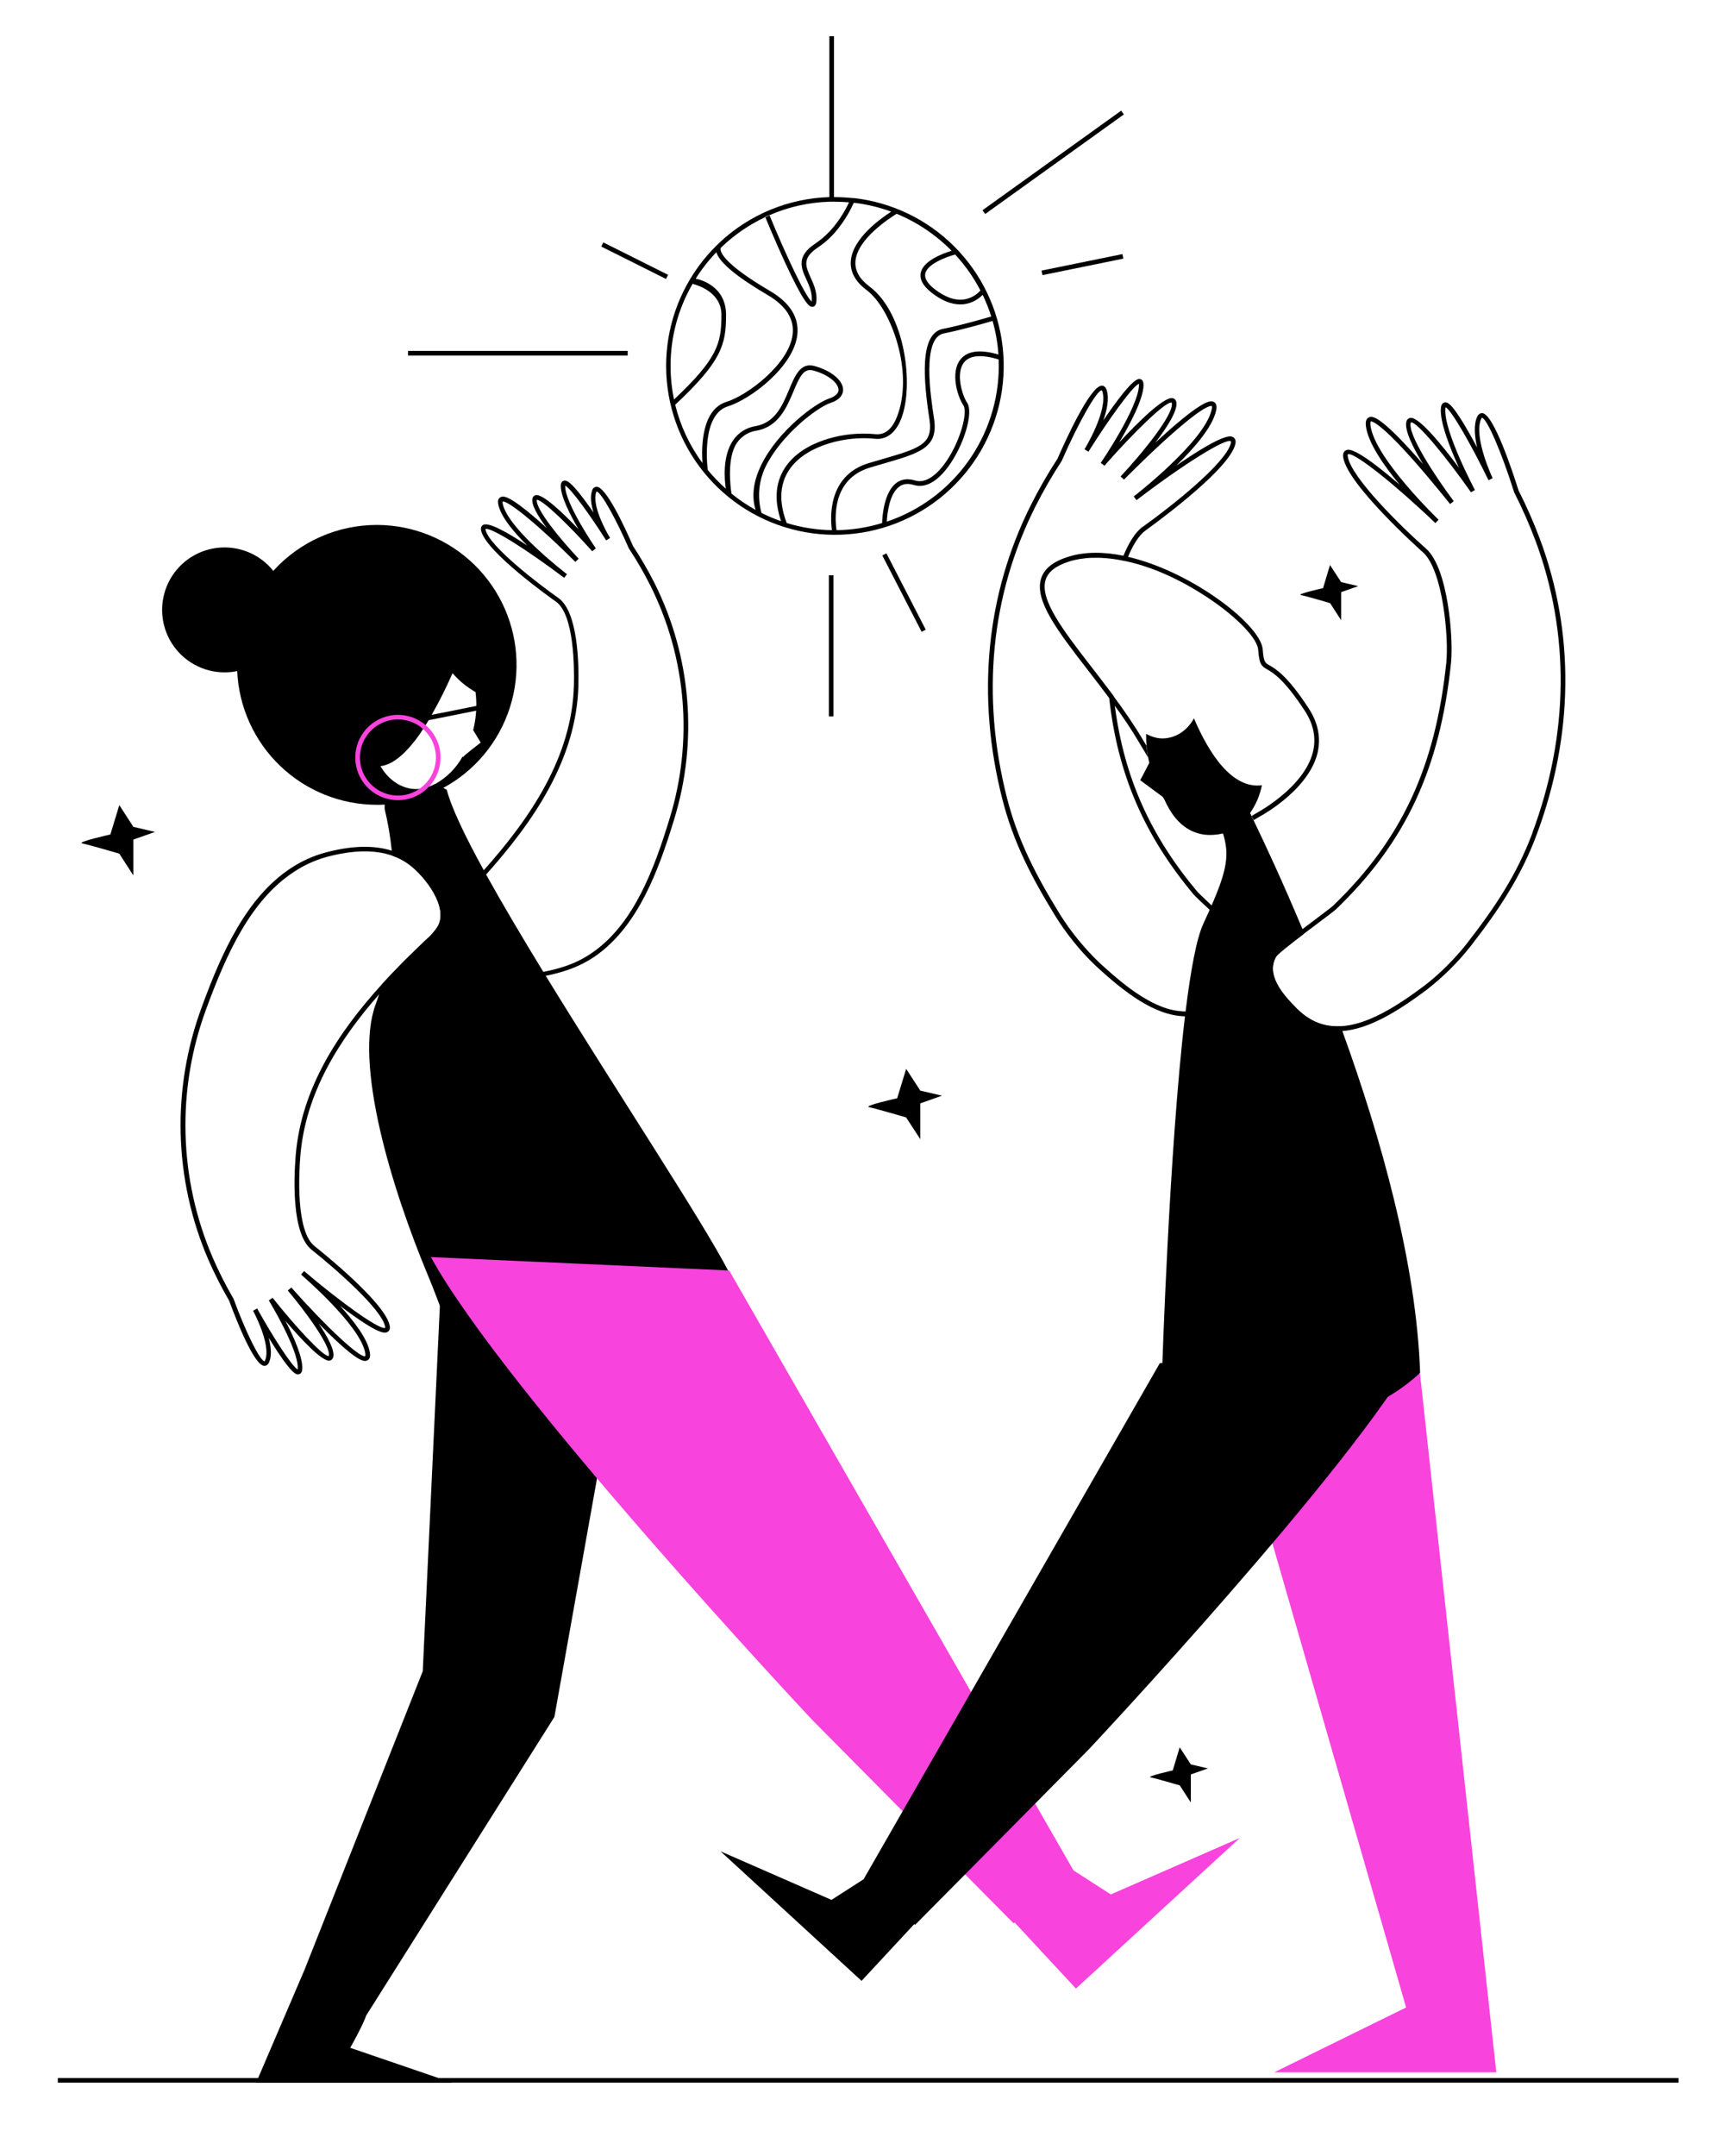 <svg width="422" height="532" viewBox="0 0 422 532" fill="none" xmlns="http://www.w3.org/2000/svg">
<path d="M350.635 338.96L369.477 511.393H314.664L347.209 495.406L304.957 348.832C304.957 348.832 326.757 305.655 348.105 337.412" fill="#F843DD"/>
<path d="M161.631 143.927C160.031 140.761 158.251 137.69 156.298 134.728C154.369 130.292 149.687 120.117 147.311 120.117C147.051 120.135 146.803 120.236 146.605 120.406C146.406 120.576 146.268 120.805 146.209 121.059C145.673 122.561 145.964 124.548 146.563 126.484L145.93 125.581C141.111 118.775 139.929 118.427 139.192 118.638C138.867 118.735 138.473 119.032 138.473 119.929C138.473 122.532 140.757 127.026 142.852 130.6C138.941 126.512 133.945 121.756 132.243 122.201C132.045 122.253 131.867 122.362 131.73 122.514C131.593 122.667 131.504 122.855 131.473 123.058C131.141 124.559 132.883 127.46 135.053 130.366L134.453 129.795C125.42 121.71 124.176 122.373 123.57 122.715C122.965 123.058 122.862 123.629 123.056 124.559C123.685 127.517 126.836 131.297 130.211 134.637C125.317 131.388 120.544 128.693 119.237 129.573C118.923 129.778 118.609 130.212 118.843 131.108C119.539 133.741 123.844 137.869 128.121 141.443C132.398 145.017 136.651 148.043 137.257 148.455C141.824 151.646 141.824 165.064 141.716 169.101C141.276 186.801 130.867 201.955 119.511 214.705C117.935 216.475 116.342 218.193 114.754 219.843L114.68 219.923C113.627 220.925 112.732 222.08 112.025 223.349C109.359 228.739 115.708 235.95 119.699 238.611C122.618 240.492 126.037 241.449 129.508 241.357C131.31 241.339 133.105 241.148 134.87 240.787V240.787C136.577 240.451 138.261 240.006 139.912 239.456C142.701 238.542 145.328 237.191 147.694 235.454C157.526 228.162 162.511 215.213 166.433 202.309C172.421 182.957 170.701 162.04 161.631 143.927V143.927ZM165.343 202C163.407 208.355 161.215 214.727 158.314 220.386C155.413 226.044 151.799 231.011 147.014 234.557C144.743 236.25 142.213 237.567 139.523 238.457C137.779 239.036 135.997 239.496 134.19 239.833C128.566 240.838 123.913 240.136 120.293 237.726C116.673 235.317 110.689 228.591 113.007 223.914C113.669 222.75 114.498 221.69 115.468 220.768L115.542 220.683C117.065 219.095 118.569 217.466 120.053 215.795C131.667 202.823 142.361 187.389 142.818 169.164C142.955 163.808 142.738 150.978 137.867 147.558C133.248 144.321 121.018 134.997 119.916 130.852C119.883 130.752 119.868 130.648 119.87 130.543C121.206 130.075 129.851 135.454 139.312 142.602L140.003 141.694C139.86 141.586 125.466 130.606 124.141 124.354C124.097 124.167 124.078 123.975 124.084 123.783C125.357 123.349 133.42 130.012 142.07 138.668L142.886 137.869C138.667 133.427 132.163 125.599 132.557 123.332C134.025 123.332 140.717 129.847 146.232 136.042L147.129 135.339C147.054 135.225 139.546 124.308 139.558 119.969C139.554 119.925 139.554 119.881 139.558 119.837C140.985 120.557 145.81 127.26 149.681 133.364L150.646 132.753C149.327 130.635 146.141 124.479 147.22 121.482C147.266 121.368 147.3 121.311 147.3 121.293C148.488 121.442 152.353 128.602 155.242 135.254L155.288 135.345C157.23 138.283 158.998 141.334 160.581 144.481C169.522 162.324 171.228 182.93 165.343 202V202Z" fill="black"/>
<path d="M121.897 338.572C113.03 338.378 111.243 328.083 105.721 314.859C96.649 293.162 87.336 262.467 92.766 247.827C93.074 247.005 93.337 246.183 93.628 245.355C93.919 244.527 94.199 243.642 94.41 242.78C97.893 238.96 101.553 235.357 105.173 231.931L105.27 231.846C106.358 230.918 107.304 229.837 108.08 228.637C110.849 223.749 104.825 216.207 101.148 213.437C99.848 212.455 98.401 211.684 96.86 211.154C96.82 210.725 96.774 210.314 96.734 209.909C96.381 206.448 95.795 203.014 94.981 199.631C94.981 199.254 94.981 198.889 94.981 198.546C95.01 197.865 95.096 197.187 95.238 196.52C95.327 196.105 95.449 195.698 95.604 195.303C95.933 194.356 96.528 193.524 97.317 192.905C100.377 197.821 105.373 194.527 107.452 193.476C108.285 193.836 108.993 194.19 109.496 194.453C109.998 194.715 110.318 194.915 110.318 194.915C111.46 199.283 114.777 206.266 119.453 214.751C119.642 215.099 119.836 215.453 120.024 215.807C124.021 223.018 128.897 231.223 134.162 239.845L134.801 240.884C152.09 269.067 173.182 300.893 179.799 313.563C191.076 335.072 145.33 339.091 121.897 338.572Z" fill="black"/>
<path d="M109.443 304.639L104.39 412.421L75.191 486.111L63.24 513.986H111.693L86.473 505.358C86.473 505.358 89.562 499.946 90.436 497.365L136.896 423.709L154.813 323.492C158.81 322.162 109.443 304.639 109.443 304.639Z" fill="black"/>
<path d="M306.149 453.565L274.295 467.508L265.079 461.587L180.05 313.534L106.395 310.217C124.7 343.642 200.485 424.36 200.485 424.36L250.302 474.657L250.548 474.446L265.679 490.735L306.149 453.565Z" fill="#F843DD"/>
<path d="M93.069 129.544C88.249 129.539 83.482 130.546 79.075 132.498C74.668 134.45 70.719 137.305 67.484 140.878C65.855 138.842 63.736 137.252 61.325 136.258C58.915 135.264 56.291 134.898 53.7 135.193C51.11 135.489 48.636 136.436 46.511 137.948C44.386 139.459 42.68 141.485 41.551 143.836C40.422 146.186 39.908 148.785 40.056 151.388C40.205 153.991 41.011 156.515 42.4 158.721C43.789 160.928 45.715 162.747 47.998 164.007C50.281 165.267 52.846 165.927 55.454 165.926C56.501 165.928 57.546 165.821 58.571 165.607C58.965 174.491 62.772 182.882 69.199 189.03C75.625 195.177 84.176 198.609 93.069 198.609C93.72 198.609 94.36 198.609 94.999 198.552C103.966 198.036 112.38 194.046 118.454 187.429C124.528 180.812 127.785 172.089 127.534 163.111C127.283 154.132 123.543 145.605 117.109 139.338C110.674 133.071 102.051 129.558 93.069 129.544V129.544ZM111.74 166.126C113.354 167.99 115.273 169.566 117.416 170.785C117.565 171.921 117.63 173.066 117.61 174.211L113.893 174.959L112.876 175.165L106.596 176.415C108.49 173.077 110.209 169.643 111.746 166.126H111.74ZM114.321 186.875C114.321 186.91 114.287 186.83 114.252 186.647C112.685 189.512 110.339 191.875 107.486 193.464C106.507 193.975 105.456 194.333 104.369 194.526L104.34 194.589C102.536 194.919 100.673 194.669 99.019 193.875C98.431 193.612 97.873 193.289 97.352 192.91C95.96 191.884 94.802 190.574 93.954 189.068C96.878 188.742 99.801 186.213 102.519 182.69C102.521 182.701 102.521 182.713 102.519 182.724C102.782 182.37 103.05 182.005 103.301 181.639L103.581 181.246C103.792 180.943 103.998 180.64 104.186 180.355C104.318 180.172 104.443 179.984 104.557 179.784C104.911 179.241 105.214 178.762 105.437 178.402L105.608 178.128C105.642 178.071 105.676 178.02 105.705 177.962L105.848 177.728L112.568 176.387L114.447 176.01L117.576 175.387C117.505 176.569 117.354 177.744 117.124 178.905C117.039 179.338 116.942 179.761 116.839 180.184C117.861 181.896 118.706 183.255 118.706 183.255C118.706 183.255 114.395 186.521 114.327 186.875H114.321Z" fill="black"/>
<path d="M101.833 212.529C100.295 211.377 98.57 210.498 96.734 209.931C92.269 208.521 86.793 208.669 80.382 210.382C78.872 210.788 77.398 211.315 75.974 211.958C74.532 212.61 73.145 213.374 71.823 214.242C60.917 221.408 54.813 234.883 49.869 248.392C42.316 268.641 42.88 291.025 51.445 310.868C52.961 314.337 54.676 317.715 56.583 320.985C58.37 325.838 62.761 337.007 65.273 337.069C65.559 337.069 66.119 336.967 66.461 336.15C67.152 334.534 66.918 332.302 66.353 330.138L67.106 331.348C71.509 338.388 72.896 339.171 73.553 339.171C73.644 339.17 73.734 339.157 73.821 339.131C74.164 339.056 74.58 338.765 74.638 337.84C74.803 334.985 72.525 329.909 70.469 325.941C74.409 330.572 79.605 336.127 81.438 335.762C81.645 335.718 81.836 335.615 81.986 335.465C82.136 335.315 82.239 335.124 82.283 334.917C82.734 333.295 80.93 329.949 78.697 326.626L79.582 327.517C88.689 336.653 90.048 336.019 90.705 335.711C91.276 335.442 91.487 334.803 91.338 333.821C90.83 330.515 87.473 326.09 83.944 322.23C93.891 329.761 95.135 329.025 95.729 328.67C96.06 328.476 96.414 328.042 96.22 327.1C95.078 321.442 79.462 308.938 77.681 307.527C73.022 303.845 73.81 289.53 74.164 285.231C75.431 269.815 83.653 256.682 93.639 245.354C97.579 240.883 101.793 236.698 105.967 232.793L106.064 232.707C107.238 231.702 108.256 230.529 109.084 229.224C112.225 223.64 105.91 215.601 101.833 212.529ZM108.079 228.642C107.304 229.842 106.357 230.923 105.27 231.851L105.173 231.936C101.553 235.362 97.893 238.959 94.41 242.785C83.562 254.667 74.375 268.593 73.016 285.145C72.548 290.855 72 304.456 76.939 308.407C82.848 313.106 94.21 323.046 95.09 327.329C95.112 327.449 95.125 327.571 95.13 327.694C95.064 327.719 94.994 327.731 94.924 327.728C93.091 327.728 84.464 321.63 75.077 313.671L74.335 314.539C74.483 314.665 89.18 327.237 90.197 333.992C90.248 334.217 90.248 334.452 90.197 334.677C88.866 335.18 80.667 327.563 71.925 317.725L71.063 318.473C75.317 323.497 81.832 332.325 81.198 334.614C81.195 334.626 81.195 334.637 81.198 334.649H81.152C79.645 334.649 72.868 327.266 67.312 320.266L66.381 320.917C66.456 321.042 73.804 333.13 73.518 337.772C73.523 337.836 73.523 337.901 73.518 337.966C72.091 337.246 67.3 329.755 63.492 322.904L62.493 323.475C62.539 323.56 67.061 331.936 65.456 335.722C65.423 335.799 65.385 335.873 65.342 335.945C64.2 335.859 60.723 328.825 57.68 320.563L57.64 320.471C55.748 317.227 54.049 313.873 52.552 310.428C44.105 290.856 43.546 268.777 50.993 248.803C55.887 235.482 61.876 222.196 72.502 215.213C75.008 213.537 77.767 212.274 80.673 211.473C87.096 209.76 92.52 209.651 96.86 211.159C98.4 211.69 99.847 212.46 101.148 213.443C104.825 216.212 110.849 223.754 108.079 228.642V228.642Z" fill="black"/>
<path d="M107.788 182.467C106.937 180.659 105.589 179.13 103.902 178.058C102.214 176.986 100.257 176.417 98.258 176.415C97.56 176.413 96.863 176.483 96.18 176.626C93.619 177.14 91.341 178.587 89.788 180.687C88.236 182.787 87.519 185.389 87.778 187.988C88.038 190.587 89.254 192.996 91.191 194.748C93.128 196.5 95.647 197.469 98.258 197.467C98.757 197.468 99.255 197.432 99.749 197.358C101.598 197.098 103.343 196.344 104.802 195.177C105.657 194.505 106.4 193.699 107 192.791C108.013 191.285 108.618 189.542 108.756 187.733C108.894 185.924 108.561 184.109 107.788 182.467V182.467ZM105.675 192.682C105.069 193.471 104.338 194.156 103.511 194.709C102.486 195.41 101.331 195.897 100.114 196.142C98.75 196.415 97.343 196.382 95.993 196.045C94.644 195.708 93.386 195.075 92.311 194.193C91.236 193.311 90.37 192.201 89.776 190.943C89.183 189.686 88.876 188.312 88.877 186.921C88.875 184.955 89.494 183.038 90.647 181.445C91.632 180.076 92.968 178.997 94.515 178.323C96.062 177.649 97.762 177.405 99.435 177.617C101.109 177.829 102.695 178.488 104.025 179.526C105.355 180.563 106.381 181.94 106.994 183.512C107.428 184.602 107.649 185.765 107.645 186.938C107.646 189.019 106.953 191.04 105.675 192.682V192.682Z" fill="#F843DD"/>
<path d="M414.474 512.82H14.279V513.962H414.474V512.82Z" fill="black"/>
<path d="M309.308 233.593C308.851 232.525 304.911 228.785 299.807 224.012L299.184 223.441C297.397 221.762 295.93 220.38 295.587 219.975C284.008 206.117 277.573 191.815 275.272 174.12C275.169 173.359 275.078 172.588 274.998 171.808C274.553 171.202 274.107 170.609 273.668 170.021C273.736 170.763 273.81 171.505 273.89 172.236C275.974 191.078 282.541 206.135 294.714 220.706C295.113 221.18 296.678 222.653 298.711 224.543L299.042 224.857C302.342 227.946 307.875 233.124 308.269 234.055C310.233 238.623 306.053 242.814 301.708 246.285C299.213 248.414 296.046 249.592 292.767 249.614C290.575 249.574 288.413 249.107 286.4 248.238C281.016 246.04 275.735 241.523 271.281 237.39C267.667 233.901 264.483 229.993 261.797 225.747C255.853 216.109 251.343 207.476 248.625 196.811C242.241 171.688 244.662 146.908 255.625 125.096C257.583 121.204 259.76 117.426 262.145 113.78L262.191 113.694C266.319 104.245 270.83 96.319 272.046 96.319C272.132 96.412 272.189 96.527 272.212 96.651C273.639 101.315 267.855 110.771 267.798 110.868L268.769 111.467C273.639 103.696 279.68 95.263 281.245 94.704C281.257 94.821 281.257 94.94 281.245 95.058C281.102 100.573 271.903 114.094 271.812 114.231L272.714 114.933C279.623 107.054 287.942 98.86 289.324 99.363C289.345 99.399 289.356 99.441 289.358 99.483C289.855 102.303 282.067 111.844 276.711 117.577L277.539 118.365C277.585 118.313 282.518 113.306 287.714 108.584C297.791 99.448 299.133 100.174 299.213 100.213C299.293 100.253 299.35 100.396 299.179 101.144C297.397 109.024 280.12 122.39 279.943 122.521L280.639 123.429C292.144 114.619 302.822 107.967 303.952 108.909C303.952 108.909 304.003 109.098 303.906 109.48C302.53 114.448 289.13 125.062 282.209 129.984H282.175C280.314 131.331 278.715 133.981 277.408 137.15C277.259 137.509 277.116 137.869 276.979 138.24C277.35 138.309 277.727 138.389 278.121 138.469C278.258 138.103 278.401 137.743 278.55 137.395C279.777 134.46 281.239 132.062 282.895 130.886C283.106 130.732 288.148 127.129 293.315 122.795C300.292 116.949 304.22 112.558 304.997 109.754C305.294 108.692 304.94 108.19 304.586 107.95C304.015 107.55 302.605 106.614 290.957 114.551L290.431 114.91C294.891 110.588 299.373 105.409 300.281 101.39C300.538 100.248 300.355 99.534 299.75 99.203C299.144 98.872 297.597 98.061 286.84 107.825C286.309 108.304 285.784 108.789 285.264 109.269C288.233 105.392 290.831 101.315 290.477 99.277C290.453 99.046 290.361 98.827 290.213 98.648C290.064 98.469 289.866 98.339 289.644 98.272C287.577 97.701 281.125 104.068 276.351 109.183C279.052 104.661 282.284 98.546 282.375 95.08C282.375 94.235 282.141 93.727 281.621 93.573C281.102 93.419 279.908 93.048 273.588 102.075L272.446 103.748C273.359 101.144 273.919 98.375 273.291 96.325C273.017 95.429 272.497 95.183 272.115 95.183H272.063C269.208 95.183 263.008 108.887 261.129 113.192C258.73 116.872 256.54 120.685 254.569 124.611C243.48 146.673 241.031 171.745 247.483 197.125C250.235 207.973 254.797 216.652 260.792 226.376C262.071 228.402 263.465 230.354 264.966 232.222C266.649 234.358 268.485 236.37 270.459 238.24C277.642 244.904 285.15 250.659 292.578 250.802H292.807C296.027 250.802 299.224 249.734 302.376 247.216C305.528 244.698 311.877 239.599 309.308 233.593Z" fill="black"/>
<path d="M177.914 456.865L205.321 468.856L213.246 463.763L286.399 336.39L349.777 333.535C334.024 362.295 268.824 431.742 268.824 431.742L225.967 475.016L225.756 474.828L212.743 488.84L177.914 456.865Z" fill="black"/>
<path d="M380.267 133.068C378.728 128.962 376.961 124.946 374.974 121.037C373.558 116.532 368.808 102.092 365.998 101.95C365.616 101.95 365.079 102.087 364.708 102.949C363.857 104.93 364.137 107.745 364.742 110.434L363.772 108.641C358.473 98.998 357.331 99.209 356.703 99.323C356.172 99.42 355.864 99.894 355.795 100.739C355.504 104.199 358.079 110.628 360.254 115.413C356.064 109.818 350.331 102.772 348.224 103.131C347.994 103.169 347.781 103.276 347.614 103.439C347.446 103.601 347.332 103.81 347.288 104.039C346.717 106.026 348.852 110.366 351.387 114.534L349.977 112.929C340.299 102.035 338.717 102.686 338.044 102.989C337.37 103.291 337.147 103.965 337.279 105.107C337.747 109.201 341.646 114.814 345.615 119.61L345.129 119.199C334.401 110.063 332.922 110.828 332.288 111.159C331.917 111.359 331.506 111.822 331.683 112.912C332.791 119.69 350.622 135.631 351.382 136.322C356.28 140.673 357.776 157.362 357.131 163.54C354.431 189.308 346.077 207.243 329.194 223.492C328.771 223.904 326.824 225.365 324.569 227.061C323.535 227.838 322.547 228.58 321.617 229.288C317.506 232.4 314.548 234.741 314.08 235.568C310.882 241.278 316.684 247.034 319.476 249.803C322.822 253.132 326.441 254.491 330.233 254.491C330.638 254.491 331.044 254.491 331.455 254.445C338.112 253.948 345.232 249.512 352.169 244.356C356.218 241.22 359.875 237.611 363.064 233.604C370.075 224.577 375.545 216.424 379.451 205.958C388.609 181.395 388.877 156.198 380.267 133.068ZM378.411 205.524C374.557 215.853 369.139 223.926 362.19 232.868C360.732 234.711 359.167 236.467 357.502 238.126C355.639 240.029 353.639 241.792 351.519 243.402C344.621 248.541 337.564 252.92 331.061 253.252C327.241 253.451 323.638 252.247 320.309 248.963C316.364 245.041 312.658 240.439 315.108 236.094C315.473 235.437 318.882 232.782 322.096 230.338L325.282 227.94C327.663 226.153 329.542 224.743 330.016 224.286C347.111 207.825 355.567 189.679 358.296 163.62C358.93 157.579 357.565 140.21 352.169 135.431C345.82 129.824 333.647 117.834 332.814 112.695C332.759 112.509 332.759 112.311 332.814 112.124C332.887 112.085 332.97 112.066 333.053 112.067C335 112.067 344.473 119.564 354.431 129.082L355.224 128.26C355.064 128.106 339.328 112.958 338.403 104.93C338.318 104.165 338.472 103.999 338.472 103.999C338.472 103.999 339.962 103.366 349.001 113.563C353.654 118.816 358.022 124.332 358.062 124.383L358.97 123.686C354.265 117.406 347.55 107.088 348.35 104.336C348.359 104.301 348.37 104.267 348.384 104.233C349.834 103.925 357.223 112.929 363.229 121.494L364.2 120.923C364.126 120.78 356.44 106.34 356.897 100.842C356.902 100.724 356.921 100.607 356.954 100.494C358.45 101.219 363.543 110.251 367.551 118.508L368.579 118.011C368.534 117.914 363.8 107.888 365.724 103.406C365.766 103.292 365.827 103.188 365.907 103.097C367.123 103.154 370.766 111.548 373.866 121.431L373.901 121.522C375.877 125.405 377.634 129.394 379.165 133.473C387.69 156.34 387.438 181.252 378.383 205.524H378.411Z" fill="black"/>
<path d="M323.131 174.776C317.89 166.754 315.041 165.104 313.51 164.219C312.3 163.517 312.049 163.368 311.797 160.222C311.546 157.076 306.619 151.732 299.236 146.781C293.344 142.825 285.91 139.13 278.595 137.429C278.219 137.338 277.842 137.252 277.453 137.183C272.594 136.184 267.833 136.11 263.653 137.457C259.965 138.645 257.806 140.392 257.064 142.796C255.38 148.237 261.249 155.831 268.683 165.441C270.356 167.605 272.109 169.883 273.873 172.247C274.336 172.869 274.798 173.497 275.255 174.131C277.294 176.952 279.281 179.841 281.039 182.827C281.976 184.403 282.786 185.756 283.483 186.909C283.437 186.652 283.392 186.396 283.352 186.139C283.243 185.436 283.157 184.74 283.1 184.049C282.758 183.478 282.404 182.907 282.021 182.245C279.891 178.665 277.453 175.159 274.981 171.819C274.536 171.213 274.09 170.62 273.651 170.031C272.275 168.204 270.904 166.434 269.591 164.739C262.642 155.763 256.647 148.009 258.172 143.133C258.8 141.112 260.713 139.61 264.018 138.565C267.204 137.537 271.664 137.263 277.042 138.297C277.413 138.365 277.79 138.445 278.184 138.525C284.1 139.827 291.054 142.676 298.619 147.752C305.505 152.371 310.461 157.544 310.678 160.314C310.958 163.916 311.409 164.339 312.962 165.23C314.412 166.069 317.102 167.633 322.201 175.427C324.416 178.813 325.055 182.279 324.153 185.773C321.801 194.646 309.976 200.807 309.879 200.87L309.828 200.898C309.576 201.064 309.325 201.218 309.08 201.372L309.582 202.406L310.427 201.875C312.705 200.637 314.863 199.19 316.873 197.552C319.991 195.029 323.976 190.986 325.278 186.064C326.237 182.239 325.535 178.448 323.131 174.776ZM264.018 138.52C267.204 137.492 271.664 137.218 277.042 138.251C277.179 137.88 277.322 137.52 277.471 137.161C272.612 136.161 267.85 136.087 263.67 137.435C259.982 138.622 257.823 140.369 257.081 142.773C255.397 148.215 261.266 155.809 268.7 165.418C270.373 167.582 272.126 169.86 273.891 172.224C273.811 171.493 273.736 170.751 273.668 170.009C272.292 168.182 270.922 166.411 269.608 164.716C262.66 155.74 256.664 147.986 258.189 143.11C258.8 141.089 260.713 139.587 264.018 138.52Z" fill="black"/>
<path d="M350.663 338.754C350.663 338.754 323.08 367.04 286.971 338.103C286.971 338.103 288.684 283.821 292.612 250.744C292.658 250.362 292.704 249.974 292.755 249.602C293.989 239.576 295.439 231.645 297.117 228.014C297.692 226.777 298.219 225.616 298.699 224.531C298.87 224.154 299.03 223.783 299.184 223.429C302.993 214.687 303.615 210.839 301.988 205.672C300.952 205.921 299.89 206.049 298.825 206.054C297.158 206.07 295.512 205.688 294.023 204.941C290.934 203.382 288.884 200.413 287.519 197.296C287.377 197.084 287.234 196.867 287.097 196.645C285.441 195.44 281.553 192.534 281.553 192.534C281.553 192.534 282.632 190.541 283.791 188.263C283.682 187.8 283.585 187.344 283.5 186.887C283.454 186.63 283.408 186.373 283.368 186.116C283.26 185.414 283.174 184.717 283.117 184.026C283.027 183.051 282.992 182.071 283.014 181.091C283.716 181.498 284.471 181.804 285.258 181.999C285.378 182.028 285.504 182.045 285.624 182.068V182.096C286.083 182.181 286.55 182.225 287.017 182.228C290.323 182.228 293.212 180.241 294.816 177.277C298.528 185.922 304.186 194.743 311.597 193.79C311.112 196.253 310.116 198.587 308.674 200.642L309.034 201.378L309.536 202.412C312.334 208.213 316.725 217.622 321.618 229.282C321.761 229.641 321.915 230.001 322.069 230.366C318.854 232.81 315.446 235.465 315.08 236.122C312.631 240.467 316.336 245.069 320.282 248.991C323.582 252.275 327.213 253.479 331.033 253.279C331.176 253.662 331.313 254.05 331.456 254.421C340.968 280.658 349.755 311.741 350.663 338.754Z" fill="black"/>
<path d="M154.996 86.59H100.754V87.732H154.996V86.59Z" fill="black"/>
<path d="M148.98 59.826L148.469 60.848L164.453 68.841L164.964 67.82L148.98 59.826Z" fill="black"/>
<path d="M276.847 27.313L242.602 51.885L243.267 52.813L277.513 28.241L276.847 27.313Z" fill="black"/>
<path d="M277.156 62.703L257.186 66.778L257.414 67.897L277.384 63.822L277.156 62.703Z" fill="black"/>
<path d="M205.812 141.975H204.67V176.804H205.812V141.975Z" fill="black"/>
<path d="M218.884 136.553L217.869 137.076L227.577 155.917L228.592 155.394L218.884 136.553Z" fill="black"/>
<path d="M29.463 198.684L27.253 205.935C27.253 205.935 18.746 207.825 20.322 208.139C21.898 208.453 29.457 210.663 29.457 210.663L32.929 216.041V207.197L38.285 205.301L32.929 204.051L29.463 198.684Z" fill="black"/>
<path d="M223.758 263.774L221.536 271.026C221.536 271.026 213.029 272.916 214.605 273.23C216.181 273.544 223.74 275.753 223.74 275.753L227.246 281.132V272.288L232.602 270.392L227.246 269.142L223.758 263.774Z" fill="black"/>
<path d="M328.412 139.434L326.699 145.143C326.699 145.143 320.002 146.628 321.241 146.856C322.48 147.085 328.435 148.837 328.435 148.837L331.164 153.057V146.131L335.384 144.647L331.164 143.653L328.412 139.434Z" fill="black"/>
<path d="M291.299 431.2L289.586 436.91C289.586 436.91 282.889 438.394 284.128 438.623C285.367 438.851 291.322 440.604 291.322 440.604L294.051 444.824V437.898L298.271 436.413L294.051 435.42L291.299 431.2Z" fill="black"/>
<path d="M210.735 48.883H210.495C209.038 48.727 207.575 48.649 206.11 48.649H205.939V8.938H204.797V48.643C194.691 48.954 185.047 52.944 177.675 59.862V59.862C177.458 60.068 177.242 60.274 177.036 60.485C170.265 67.1 165.948 75.823 164.795 85.219C163.642 94.614 165.721 104.122 170.69 112.179C175.66 120.236 183.223 126.361 192.137 129.547C201.051 132.733 210.783 132.789 219.734 129.708C228.684 126.627 236.319 120.59 241.382 112.592C246.446 104.595 248.636 95.111 247.592 85.703C246.549 76.295 242.334 67.522 235.642 60.828C228.949 54.133 220.177 49.917 210.769 48.871L210.735 48.883ZM235.858 62.809C238.325 65.475 240.423 68.461 242.093 71.687C241.045 72.871 239.617 73.652 238.056 73.897C235.772 74.222 233.322 73.326 230.713 71.293C229 69.934 228.224 68.656 228.475 67.508C229.006 65.115 233.699 63.391 235.863 62.809H235.858ZM165.582 90.301C165.572 83.184 167.45 76.192 171.024 70.037C172.737 70.523 178.144 72.275 178.144 77.74C178.144 84.808 177.116 88.525 166.433 98.597C165.865 95.868 165.58 93.088 165.582 90.301V90.301ZM166.724 99.888C178.144 89.205 179.286 85.111 179.286 77.74C179.286 70.591 172.942 68.998 171.789 68.77C173.262 66.428 174.97 64.243 176.888 62.249C177.63 64.761 181.878 68.307 189.557 72.806C194.091 75.462 196.164 78.733 195.724 82.513C194.862 89.879 184.521 97.587 179.405 99.163C173.29 101.047 173.176 110.131 173.456 114.265C170.278 109.968 167.99 105.08 166.724 99.888V99.888ZM180.616 121.79C180.33 119.883 179.503 112.94 181.941 109.332C182.495 108.514 183.213 107.82 184.049 107.294C184.886 106.768 185.822 106.422 186.8 106.277C192.264 105.318 194.302 100.447 195.935 96.57C197.482 92.87 198.482 90.815 200.823 91.432C204.819 92.522 207.012 94.68 207.052 96.159C207.086 97.301 205.836 97.986 204.768 98.335C201.239 99.511 192.132 106.328 188.027 114.642C186.023 118.69 185.538 122.447 186.577 125.833C184.467 124.668 182.466 123.315 180.599 121.79H180.616ZM188.039 126.586C186.97 122.772 187.332 118.699 189.055 115.133C192.863 107.436 201.616 100.579 205.139 99.408C207.84 98.506 208.205 96.959 208.182 96.114C208.12 93.83 205.208 91.437 201.108 90.324C197.682 89.388 196.318 92.648 194.873 96.102C193.263 99.945 191.447 104.301 186.588 105.158C185.462 105.327 184.383 105.729 183.42 106.339C182.458 106.948 181.633 107.752 180.999 108.698C178.361 112.598 178.892 118.376 179.223 120.608C177.616 119.183 176.125 117.633 174.763 115.972V115.972C174.564 114.316 173.313 102.269 179.742 100.282C185.252 98.569 195.935 90.609 196.872 82.667C197.374 78.385 195.113 74.742 190.157 71.819C179.086 65.327 177.915 62.415 177.927 61.467C177.925 61.361 177.944 61.257 177.984 61.159C181.2 58.046 184.908 55.486 188.958 53.582L188.929 53.502L189.986 53.068V53.108C194.677 51.062 199.716 49.933 204.831 49.779H205.402H206.121C207.301 49.779 208.472 49.831 209.633 49.933V49.973C208.647 52.066 207.417 54.034 205.967 55.837C205.784 56.066 205.596 56.288 205.396 56.511C205.196 56.734 205.025 56.928 204.825 57.133C203.752 58.27 202.555 59.283 201.257 60.154C196.552 63.288 197.831 66.166 199.115 68.952C199.858 70.597 200.629 72.298 200.429 74.274C200.429 74.337 200.429 74.394 200.429 74.434C198.83 73.092 194 62.832 190.02 53.131C189.666 53.285 189.318 53.439 188.975 53.605C189.272 54.313 191.413 59.486 193.754 64.567C198.487 74.845 199.823 75.713 200.509 75.713C200.575 75.719 200.642 75.719 200.708 75.713C201.211 75.644 201.508 75.205 201.588 74.411C201.81 72.127 200.943 70.203 200.177 68.507C198.921 65.726 198.013 63.722 201.89 61.124C202.937 60.425 203.921 59.636 204.831 58.766C205.025 58.578 205.219 58.395 205.402 58.195C205.585 57.995 205.79 57.79 205.973 57.584C207.864 55.45 209.43 53.049 210.621 50.459C210.695 50.31 210.763 50.156 210.832 50.036C213.987 50.4 217.089 51.138 220.07 52.234C217.404 53.947 210.438 58.898 210.084 64.487C209.918 67.131 211.226 69.535 214.035 71.625C220.07 76.152 225.797 91.98 221.458 102.937C220.624 105.032 219.037 107.464 216.148 107.145C212.262 106.772 208.342 107.146 204.597 108.247C201.479 109.166 197.174 111.01 194.416 114.607C191.516 118.381 190.991 123.098 192.875 128.619C191.22 128.048 189.605 127.369 188.039 126.586ZM205.425 130.834C201.637 130.777 197.877 130.183 194.256 129.07C192.178 123.572 192.544 118.947 195.33 115.31C199.612 109.726 209.193 107.522 216.028 108.281C218.837 108.589 221.166 106.848 222.52 103.365C225.751 95.206 223.542 77.334 214.72 70.717C212.259 68.873 211.083 66.806 211.226 64.567C211.574 58.955 219.87 53.719 221.401 52.76C226.498 54.855 231.117 57.963 234.978 61.895C232.877 62.529 228.018 64.299 227.367 67.279C227.013 68.895 227.904 70.551 230.011 72.213C232.477 74.148 234.864 75.125 237.131 75.125C237.503 75.124 237.875 75.097 238.244 75.045C239.92 74.78 241.465 73.978 242.646 72.761C243.479 74.487 244.187 76.272 244.765 78.099C243.023 78.619 237.508 80.229 232.82 81.165C227.025 82.308 228.007 93.727 229.514 103.508C230.462 109.646 227.047 110.639 217.929 113.288C216.856 113.597 215.714 113.928 214.503 114.293C204.26 117.382 205.025 128.008 205.425 130.834ZM206.567 130.834C206.246 128.741 206.275 126.609 206.652 124.525C207.56 119.826 210.307 116.754 214.823 115.39C216.033 115.024 217.175 114.693 218.249 114.385C227.23 111.775 231.741 110.462 230.645 103.336C229.805 97.878 227.573 83.381 233.048 82.285C237.782 81.337 243.326 79.715 245.096 79.196C245.866 81.901 246.35 84.68 246.54 87.486C241.944 86.144 238.764 86.584 237.091 88.799C234.716 91.923 236.32 97.684 237.884 100.025C239.089 101.84 236.937 109.509 233.157 114.579C231.747 116.463 228.937 119.495 225.963 118.576C224.187 118.033 222.64 118.227 221.366 119.147C218.289 121.43 217.866 127.397 217.815 129.076C214.17 130.195 210.385 130.787 206.572 130.834H206.567ZM218.968 128.739C219.077 126.803 219.596 121.887 222.04 120.1C223.022 119.375 224.193 119.238 225.626 119.683C228.366 120.523 231.284 118.998 234.065 115.27C237.999 109.994 240.448 101.835 238.827 99.408C237.502 97.415 236.006 92.117 237.993 89.496C239.38 87.675 242.35 87.4 246.598 88.714C246.598 89.239 246.632 89.77 246.632 90.301C246.623 98.796 243.95 107.075 238.988 113.97C234.026 120.866 227.026 126.031 218.974 128.739H218.968Z" fill="black"/>
</svg>
